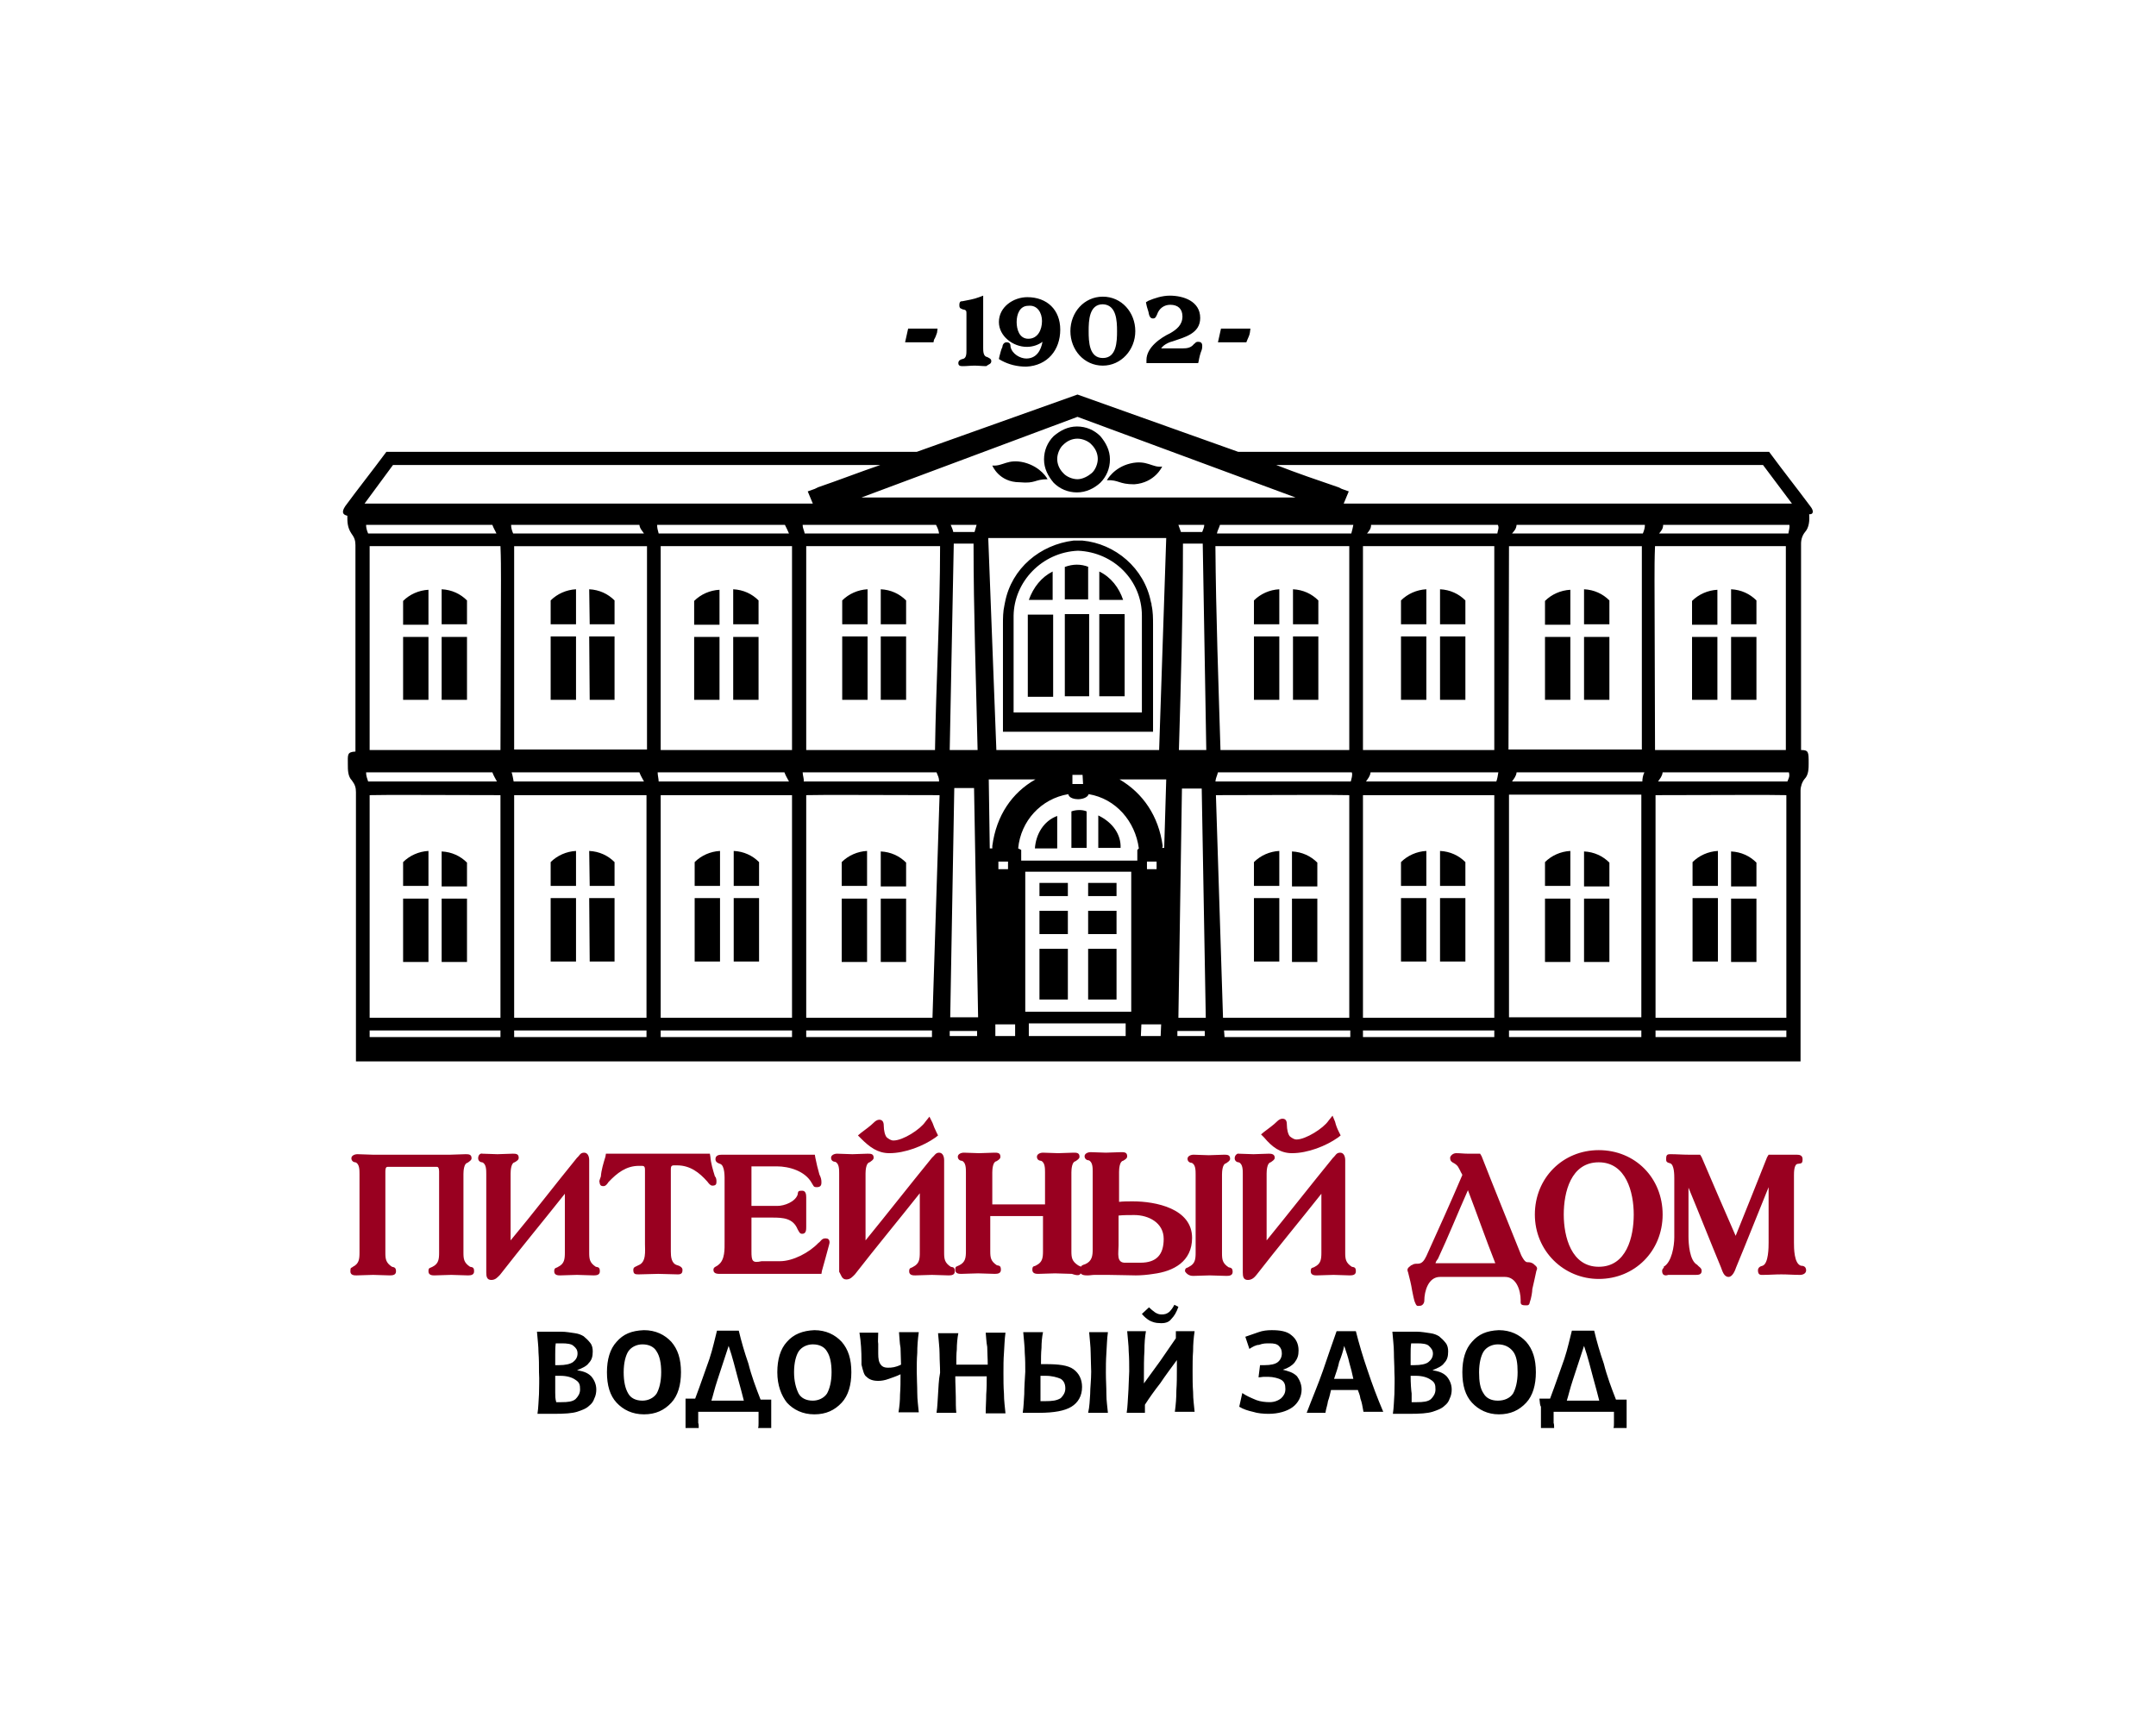 <svg xmlns="http://www.w3.org/2000/svg" xmlns:xlink="http://www.w3.org/1999/xlink" id="&#x421;&#x43B;&#x43E;&#x439;_1" x="0px" y="0px" viewBox="0 0 425.2 340.2" style="enable-background:new 0 0 425.2 340.2;" xml:space="preserve"> <style type="text/css"> .st0{fill:#990020;} </style> <g> <g> <path d="M184.8,65.6l0.1-0.8h-0.8h-4.5h-0.5l-0.6,2.7h5.6l0.1-0.5C184.5,66.5,184.6,66.2,184.8,65.6 M195.5,71.2 c0-0.5-0.5-0.6-0.8-0.8c-0.8-0.1-0.8-1.2-0.8-1.8v-9.5v-0.8l-0.8,0.3c-1,0.4-2.3,0.6-3.3,0.8c-0.3,0-0.6,0-0.6,0.8 s0.5,0.6,0.6,0.8c0.8,0.1,0.8,0.3,0.8,0.9v7.1c0,0.8,0,1.7-0.8,1.8c-0.4,0.1-0.8,0.3-0.8,0.8c0,0.6,0.5,0.6,0.9,0.6 c0.8,0,1.5-0.1,2.3-0.1s1.5,0.1,2.3,0.1C195,71.8,195.5,71.8,195.5,71.2 M205.5,63.3c0,1.7-0.8,3.5-2.7,3.5 c-1.8,0-2.3-1.9-2.3-3.3c0-1.5,0.6-3.2,2.3-3.2C204.6,60.1,205.5,61.7,205.5,63.3 M209.1,65c0-3.9-2.6-6.4-6.5-6.4 c-2.7,0-5.6,1.9-5.6,4.9c0,2.8,2.8,4.9,5.5,4.9c1.2,0,2.3-0.4,3.1-1c-0.3,1.7-1.2,3.3-3.2,3.3c-1.2,0-2.8-0.9-3.1-2.3 c0-0.5-0.1-0.9-0.8-0.9c-0.5,0-0.8,0.5-0.8,0.9c-0.3,0.6-0.4,1.2-0.6,1.9l-0.1,0.5l0.5,0.3c1.5,0.8,3.1,1.2,4.9,1.2 C206.6,72.1,209.1,69,209.1,65 M220.3,65.3c0,2.1-0.1,5.3-2.8,5.3s-2.8-3.2-2.8-5.3c0-2.1,0.1-5.3,2.8-5.3 C220.2,60.1,220.3,63.3,220.3,65.3 M223.9,65.3c0-3.7-2.7-6.8-6.4-6.8c-3.7,0-6.4,3.1-6.4,6.8s2.7,6.8,6.4,6.8 C221.1,72.1,223.9,69,223.9,65.3 M237,69c0.1-0.3,0.1-0.5,0.1-0.8c0-0.6-0.3-0.8-0.8-0.8c-0.6,0-0.6,0.4-0.8,0.4 c-0.6,0.8-1.4,0.9-2.3,0.9H229c0.5-0.8,1.8-1.3,2.3-1.4c2.3-0.8,5.4-1.5,5.4-4.6c0-3.3-3.3-4.4-6-4.4c-1.5,0-3,0.5-4.2,1l-0.5,0.3 l0.1,0.5c0.1,0.6,0.4,1.2,0.5,1.9c0.1,0.4,0.3,0.8,0.8,0.8c0.5,0,0.6-0.4,0.8-0.8c0.4-1.2,1.4-1.9,2.6-1.9c1.5,0,2.4,0.8,2.4,2.3 c0,1.7-1.2,2.6-2.4,3.3c-1.9,0.9-4.7,2.8-4.7,5.3v0.6h0.6h9.1h0.5l0.1-0.4C236.5,70.6,236.7,69.7,237,69 M246.5,65.6l0.1-0.8h-0.8 h-4.5h-0.5l-0.6,2.7h5.6L246,67C246.2,66.5,246.4,66.2,246.5,65.6 M333.8,174.7h5v-6.9c-1.9,0.1-3.7,0.9-5,2.2V174.7z M333.8,189.6h5v-12.5h-5V189.6z M346.4,177.2h-5v12.5h5V177.2z M346.4,170.1c-1.3-1.3-3-2.1-5-2.2v6.9h5V170.1z M341.4,123.1h5 v-4.7c-1.3-1.3-3-2.1-5-2.2V123.1z M346.4,125.6h-5V138h5V125.6z M338.7,125.6h-5V138h5V125.6z M338.7,116.3 c-1.9,0.1-3.7,0.9-5,2.2v4.7h5V116.3z M317.4,177.2h-5v12.5h5V177.2z M317.4,170.1c-1.3-1.3-3-2.1-5-2.2v6.9h5V170.1z M309.7,177.2h-5v12.5h5V177.2z M309.7,167.8c-1.9,0.1-3.7,0.9-5,2.2v4.7h5V167.8z M317.4,125.6h-5V138h5V125.6z M317.4,118.4 c-1.3-1.3-3-2.1-5-2.2v6.9h5V118.4z M309.7,125.6h-5V138h5V125.6z M309.7,116.3c-1.9,0.1-3.7,0.9-5,2.2v4.7h5V116.3z M276.3,174.7 h5v-6.9c-1.9,0.1-3.7,0.9-5,2.2V174.7z M276.3,189.6h5v-12.5h-5V189.6z M284,174.7h5V170c-1.3-1.3-3-2.1-5-2.2V174.7z M284,189.6 h5v-12.5h-5V189.6z M276.3,123.1h5v-6.9c-1.9,0.1-3.7,0.9-5,2.2V123.1z M276.3,138h5v-12.5h-5V138z M284,123.1h5v-4.7 c-1.3-1.3-3-2.1-5-2.2V123.1z M284,138h5v-12.5h-5V138z M259.8,177.2h-5v12.5h5V177.2z M247.3,174.7h5v-6.9 c-1.9,0.1-3.7,0.9-5,2.2V174.7z M247.3,189.6h5v-12.5h-5V189.6z M259.8,170.1c-1.3-1.3-3-2.1-5-2.2v6.9h5V170.1z M247.3,123.1h5 v-6.9c-1.9,0.1-3.7,0.9-5,2.2V123.1z M247.3,138h5v-12.5h-5V138z M255,123.1h5v-4.7c-1.3-1.3-3-2.1-5-2.2V123.1z M255,138h5v-12.5 h-5V138z M220.2,187.1h-5.6v10h5.6V187.1z M220.2,179.6h-5.6v4.6h5.6V179.6z M220.2,174.1h-5.6v2.6h5.6V174.1z M210.7,187.1H205 v10h5.6V187.1z M210.7,179.6H205v4.6h5.6V179.6z M210.7,174.1H205v2.6h5.6V174.1z M216.6,160.8v6.4h4.4 C221.1,164.6,219.5,162.2,216.6,160.8 M211.3,160v7.2h1.5h1.5V160C213.4,159.6,212.1,159.7,211.3,160 M204.1,167.3h4.4v-6.4 C205.8,161.9,204.3,164.5,204.1,167.3 M216.8,118.3h4.7c-0.8-2.4-2.4-4.5-4.7-5.6V118.3z M219.4,121.1h-2.6v16.2h2.6h2.4v-16.2 H219.4z M202.9,118.3h4.7v-5.6C205.4,113.8,203.8,115.8,202.9,118.3 M205.3,137.4h2.4v-16.2h-2.4h-2.6v16.2H205.3z M212.4,121.1 h-2.4v16.2h2.4h2.4v-16.2H212.4z M214.7,111.8c-1.5-0.6-3.1-0.6-4.7,0v6.4h2.3h2.3v-6.4H214.7z M212.6,108.6 c7.1,0.3,12.6,5.9,12.6,12.8v19.1h-11.7h-1.9h-11.7v-19.1C200,114.7,205.5,108.9,212.6,108.6 M211.7,106.6 c-6.5,0.8-12.2,5.4-13.5,12.2c0,0.1-0.1,0.4-0.1,0.5c-0.3,1.3-0.3,2.6-0.3,3.9c0,6.3,0,12.5,0,18.7v0.5v1.9h14.8h14.8v-1.9v-0.5 v-18.7c0-1.3,0-2.6-0.3-3.9c0-0.1,0-0.4-0.1-0.5c-1.3-6.8-7.1-11.6-13.5-12.2l0,0h-0.8l0,0l0,0l0,0l0,0l0,0l0,0l0,0L211.7,106.6 L211.7,106.6z M166.1,123.1h5v-6.9c-1.9,0.1-3.7,0.9-5,2.2V123.1z M166.1,138h5v-12.5h-5V138z M173.7,123.1h5v-4.7 c-1.3-1.3-3-2.1-5-2.2V123.1z M173.7,138h5v-12.5h-5V138z M178.7,177.2h-5v12.5h5V177.2z M178.7,170.1c-1.3-1.3-3-2.1-5-2.2v6.9h5 V170.1z M171,177.2h-5v12.5h5V177.2z M171,167.8c-1.9,0.1-3.7,0.9-5,2.2v4.7h5V167.8z M137,174.7h5v-6.9c-1.9,0.1-3.7,0.9-5,2.2 V174.7z M137,189.6h5v-12.5h-5V189.6z M144.7,174.7h5V170c-1.3-1.3-3-2.1-5-2.2V174.7z M144.7,189.6h5v-12.5h-5V189.6z M149.6,125.6h-5V138h5V125.6z M149.6,118.4c-1.3-1.3-3-2.1-5-2.2v6.9h5V118.4z M141.9,125.6h-5V138h5V125.6z M141.9,116.3 c-1.9,0.1-3.7,0.9-5,2.2v4.7h5V116.3z M108.6,123.1h5v-6.9c-1.9,0.1-3.7,0.9-5,2.2V123.1z M108.6,138h5v-12.5h-5V138z M116.3,123.1h4.9v-4.7c-1.3-1.3-3-2.1-5-2.2L116.3,123.1L116.3,123.1z M116.3,138h4.9v-12.5h-5L116.3,138L116.3,138z M108.6,174.7h5v-6.9c-1.9,0.1-3.7,0.9-5,2.2V174.7z M108.6,189.6h5v-12.5h-5V189.6z M116.3,174.7h4.9V170c-1.3-1.3-3-2.1-5-2.2 L116.3,174.7L116.3,174.7z M116.3,189.6h4.9v-12.5h-5L116.3,189.6L116.3,189.6z M92.1,125.6h-5V138h5V125.6z M92.1,118.4 c-1.3-1.3-3-2.1-5-2.2v6.9h5V118.4z M84.5,125.6h-5V138h5V125.6z M84.5,116.3c-1.9,0.1-3.7,0.9-5,2.2v4.7h5V116.3z M92.1,177.2h-5 v12.5h5V177.2z M92.1,170.1c-1.3-1.3-3-2.1-5-2.2v6.9h5V170.1z M84.5,177.2h-5v12.5h5V177.2z M84.5,167.8c-1.9,0.1-3.7,0.9-5,2.2 v4.7h5V167.8z M206.6,94.5c0,0-1.2-2.4-4.6-3.3c-3.3-0.8-4.2,0.8-6.3,0.6c0,0,1.3,3.3,5.4,3.3C204.3,95.4,204,94.5,206.6,94.5 M216.5,90.5c0,1-0.5,2.2-1.2,2.8s-1.8,1.2-2.8,1.2s-2.2-0.5-2.8-1.2c-0.8-0.8-1.2-1.8-1.2-2.8s0.5-2.2,1.2-2.8 c0.8-0.8,1.8-1.2,2.8-1.2s2.2,0.5,2.8,1.2C216.1,88.5,216.5,89.5,216.5,90.5 M217,95.2c1.2-1.2,1.9-2.8,1.9-4.6 c0-1.8-0.8-3.3-1.9-4.6c-1.2-1.2-2.8-1.9-4.6-1.9c-1.8,0-3.3,0.8-4.6,1.9c-1.2,1.2-1.9,2.8-1.9,4.6c0,1.8,0.8,3.3,1.9,4.6 c1.2,1.2,2.8,1.9,4.6,1.9S215.8,96.3,217,95.2 M229.2,92c-1.9,0.3-3-1.4-6.3-0.6c-3.3,0.8-4.6,3.3-4.6,3.3 c2.4-0.1,2.3,0.8,5.4,0.8C227.8,95.2,229.2,92,229.2,92 M353.4,99.3c-29.5,0-59,0-88.4,0l1-2.4l-1.4-0.5l-0.6-0.3 c-4.1-1.4-8.2-2.8-12.3-4.4h96L353.4,99.3z M255.5,98.1h-85.6l42.6-15.9L255.5,98.1z M173.6,91.7c-4.1,1.4-8.2,3-12.3,4.4 l-0.6,0.3l-1.4,0.5l1,2.4c-29.5,0-59,0-88.4,0l5.6-7.6C77.6,91.7,173.6,91.7,173.6,91.7z M72.2,103.5h24.9 c0.3,0.8,0.6,1.2,0.8,1.7H72.6C72.3,104.5,72.2,104,72.2,103.5 M72.2,152.3h24.9c0.3,0.8,0.6,1.2,0.9,1.8H72.6 C72.4,153.4,72.2,153.1,72.2,152.3 M72.9,156.8c3.5-0.1,14,0,25.8,0c0,14.6,0,29.3,0,43.9H72.9V156.8z M72.9,203.2h25.8v1.3H72.9 V203.2z M98.7,147.9H72.9v-40.2h25.8c0.1,2.3,0.1,4.5,0.1,6.8L98.7,147.9z M100.8,103.5h25.3c0.1,0.8,0.6,1.2,0.9,1.7h-25.8 C100.9,104.5,100.8,104,100.8,103.5 M100.9,152.3h25.2c0.3,0.8,0.6,1.2,0.9,1.8h-25.7C101.2,153.6,101.1,152.9,100.9,152.3 M101.4,156.8h26.1c0,14.6,0,29.3,0,43.9h-26.1V156.8z M101.4,203.2h26.1v1.3h-26.1V203.2z M127.6,147.8L127.6,147.8h-26.2v-40.1 h26.2V147.8L127.6,147.8z M129.6,103.5h25.2c0.3,0.6,0.6,1.2,0.8,1.7h-25.7C129.7,104.5,129.6,104.1,129.6,103.5 M130.3,147.9 v-40.2h25.9v40.2H130.3z M129.7,152.3h25c0.3,0.8,0.6,1.2,0.9,1.8h-25.7C129.9,153.6,129.7,152.9,129.7,152.3 M130.3,156.8h25.9 v43.9h-25.9V156.8z M130.3,203.2h25.9v1.3h-25.9V203.2z M158.3,152.3h26.4c0.3,0.8,0.5,1,0.5,1.8h-26.7 C158.6,153.6,158.3,152.9,158.3,152.3 M159,156.8c3.6-0.1,14.2,0,26.3,0l-1.4,43.9H159C159,186,159,171.4,159,156.8 M159,203.2 h24.8v1.3H159V203.2z M158.7,105.2c-0.1-0.6-0.4-1-0.4-1.7h26.3c0.3,0.6,0.5,1,0.6,1.7H158.7z M185.4,107.7 c0,13.4-0.8,26.8-1,40.2H159v-40.2C159,107.7,185.4,107.7,185.4,107.7z M192.2,104.9H188c-0.1-0.5-0.3-0.9-0.5-1.4h5.1 L192.2,104.9z M187.3,147.9l0.8-40.7h3.9c0,13.5,0.5,27.1,0.8,40.7H187.3z M187.4,200.6l0.8-45.2h3.9l0.8,45.2H187.4L187.4,200.6z M187.3,204.3v-1h5.4v1H187.3z M194.9,106.1h16.6h1.9h16.6l-1.4,41.8h-15.1h-1.9h-15.1L194.9,106.1z M195,153.7h9.2 c-4.6,2.6-7.7,7.1-8.5,13.1c0,0.1,0,0.4,0,0.5h-0.5L195,153.7z M196.9,169.9h1.9v1.5h-1.9V169.9z M196.3,202h3.9v2.3h-3.9V202z M213.5,152.8L213.5,152.8L213.5,152.8l0.1,1.8h-0.1h-1.9h-0.1v-1.8h0.1l0,0h0.3c0.3,0,0.5,0,0.8,0l0,0l0,0l0,0l0,0l0,0 c0.3,0,0.5,0,0.8,0H213.5z M200.8,167.3c0.5-5.4,4.5-9.8,9.9-10.7c0.1,0.8,1.3,1,1.9,1c0.8,0,1.9-0.3,2.1-1 c5.4,0.9,9.2,5.4,9.9,10.7l-0.3,0.3v2.1h-10.5h-1.9h-10.5v-2.1L200.8,167.3z M202.2,199.5v-15.1v-12.5h9.5h1.9h9.5v12.5v15.1h-9.5 h-1.9H202.2z M202.9,201.8h8.6h1.9h8.6v0.1v2.3v0.1h-8.6h-1.9h-8.6v-0.1V201.8L202.9,201.8z M225.1,202h3.9l-0.1,2.3h-3.9 L225.1,202L225.1,202z M228.1,171.4h-1.9v-1.5h1.9V171.4z M229.3,166.8c-0.8-5.9-3.9-10.4-8.5-13.1h9.2l-0.4,13.5h-0.5 C229.3,167.2,229.3,166.9,229.3,166.8 M233.1,155.5h3.9l0.8,45.2h-5.4L233.1,155.5z M237.1,104.9h-4.2l-0.5-1.4h5.1 C237.5,103.9,237.3,104.4,237.1,104.9 M237.9,147.9h-5.4c0.4-13.5,0.8-27.1,0.8-40.7h3.9L237.9,147.9z M232.2,204.3v-1h5.4v1 H232.2z M239.7,107.7h26.4v40.2h-25.4C240.3,134.6,239.8,121.1,239.7,107.7 M239.8,156.8c12.1,0,22.7-0.1,26.3,0 c0,14.6,0,29.3,0,43.9h-24.9L239.8,156.8z M241.4,203.2h24.9v1.3h-24.8L241.4,203.2z M266.5,105.2H240c0.1-0.6,0.4-1,0.6-1.7h26.3 C266.8,104,266.7,104.5,266.5,105.2 M266.4,154.1h-26.7c0.1-0.8,0.3-1,0.5-1.8h26.4C266.8,152.9,266.5,153.6,266.4,154.1 M268.8,107.7h25.9v40.2h-25.9V107.7z M268.8,156.8h25.9v43.9h-25.9V156.8z M268.8,203.2h25.9v1.3h-25.9V203.2z M295.3,105.2 h-25.7c0.4-0.5,0.8-0.9,0.8-1.7h25C295.7,104.1,295.4,104.5,295.3,105.2 M295.1,154.1h-25.7c0.4-0.6,0.8-1,0.9-1.8h25.2 C295.4,152.9,295.3,153.6,295.1,154.1 M297.5,147.8l0.1-40.1h26.2v40.1H297.5L297.5,147.8L297.5,147.8z M297.6,200.6 c0-14.6,0-29.3,0-43.9h26.1v43.9H297.6z M297.6,203.2h26.1v1.3h-26.1V203.2L297.6,203.2z M324,105.2h-25.8 c0.4-0.5,0.8-0.8,0.9-1.7h25.3C324.4,104,324.3,104.5,324,105.2 M323.9,154.1h-25.7c0.4-0.6,0.8-1,0.9-1.8h25.2 C324,152.9,323.9,153.6,323.9,154.1 M326.3,114.5c0-2.3,0-4.5,0.1-6.8h25.8v40.2h-25.8L326.3,114.5z M326.5,156.8 c11.8,0,22.3-0.1,25.8,0v43.9h-25.8V156.8z M326.5,203.2h25.8v1.3h-25.8V203.2z M352.7,105.2h-25.5c0.4-0.5,0.8-0.9,0.8-1.7h24.9 C353,104,352.8,104.5,352.7,105.2 M352.5,154.1H327c0.4-0.6,0.8-1,0.9-1.8h24.9C353,153.1,352.8,153.4,352.5,154.1 M357,99.8 c-2.6-3.5-5.3-6.9-7.8-10.3l-0.3-0.4H244.2l-31.7-11.3l-31.7,11.3H76.2l-0.3,0.4c-2.6,3.5-5.3,6.9-7.8,10.3 c-0.8,1.2-0.5,1.7,0.4,1.9c0,1.2,0,2.3,0.8,3.5c0.6,0.8,0.8,1.4,0.8,2.3v40.7c-1.7,0.1-1.5,0.6-1.5,2.6c0,1,0,2.3,0.8,3.1 c0.6,0.8,0.8,1.4,0.8,2.3v53.1h141.5h1.9h141.5v-53.4c0-0.8,0.3-1.7,0.8-2.3c0.8-0.8,0.8-2.1,0.8-3.1c0-2.2,0-2.6-1.5-2.6v-40.7 c0-0.9,0.3-1.7,0.8-2.3c0.8-0.9,0.9-2.3,0.8-3.5C357.5,101.5,357.9,100.9,357,99.8"></path> <g> <g> <path class="st0" d="M327.8,250.6c0,1.3,1.2,0.8,1.2,0.8h5.4c0.5,0,1.2,0,1.2-0.8c0-0.6-0.6-0.8-0.9-1.2 c-1.5-0.8-1.7-4.2-1.7-5.6v-9.6c2.2,5.3,4.2,10.4,6.4,15.7c0.3,0.8,0.6,1.9,1.5,1.9c0.8,0,1.3-1.3,1.5-1.9 c2.2-5.3,4.2-10.4,6.4-15.8V245c0,0.9,0,4.2-1.2,4.6c-0.5,0.1-0.9,0.4-0.9,0.9c0,1,0.6,0.9,1,0.9c1.2,0,2.3-0.1,3.6-0.1 c1.3,0,2.4,0.1,3.7,0.1c0.6,0,1.2-0.3,1.2-0.9c0-0.9-0.8-0.9-1-0.9c-1.4-0.4-1.4-3.5-1.4-4.6v-13.2c0-0.6,0-2.3,0.8-2.3 c0.6-0.1,0.9,0,0.9-0.9c0-0.8-0.6-0.9-1.2-0.9h-5h-0.5l-0.3,0.5c-2.1,5.3-4.1,10.3-6.2,15.5c-2.3-5.3-4.5-10.3-6.7-15.5 l-0.3-0.5h-0.5h-1.8c-1.2,0-2.3-0.1-3.5-0.1c-0.5,0-0.9,0-0.9,0.8c0,0.5-0.1,0.8,0.8,1c0.8,0.3,0.8,2.3,0.8,3v11.6 c0,1.7-0.5,4.9-2.1,5.8C328.3,250,327.8,250.1,327.8,250.6 M315.3,249.8c-5.4,0-6.9-5.9-6.9-10.3s1.4-10.3,6.9-10.3 c5.4,0,6.9,5.9,6.9,10.3S320.8,249.8,315.3,249.8 M315.3,252.2c7.1,0,12.6-5.5,12.6-12.7s-5.4-12.7-12.6-12.7 c-7.1,0-12.6,5.5-12.6,12.7S308.4,252.2,315.3,252.2 M294.9,249.1h-11.8c0.1-0.4,0.3-0.6,0.5-0.9c2.1-4.5,3.9-9,5.9-13.5 C291.3,239.4,293,244.3,294.9,249.1 M302.2,254.2c0.3-1.2,0.5-2.3,0.8-3.6c0.3-0.6,0.1-0.8-0.5-1.3l-0.1-0.1l0,0 c-0.5-0.3-0.8-0.3-1.2-0.3c-0.5,0-1-1-1.2-1.4c-2.6-6.5-5.3-13.1-7.8-19.5l-0.3-0.5h-0.5h-1.9c-0.8,0-1.5-0.1-2.3-0.1 c-0.5,0-1,0.3-1.2,0.8v0.1v0.1c0,0.6,0.4,0.8,0.8,1c0.8,0.5,0.8,0.8,1.2,1.5c0.1,0.3,0.3,0.5,0.4,0.8c-2.3,5.4-4.7,10.7-7.1,16 c-0.4,0.8-0.8,1.5-1.7,1.5c-0.5,0-0.8,0-1.2,0.3h-0.1l-0.1,0.1c-0.5,0.4-0.8,0.6-0.5,1.3c0.3,1.2,0.6,2.3,0.8,3.6 c0.1,0.5,0.4,2.1,0.6,2.4c0.3,0.8,0.5,0.6,0.9,0.6c0.6,0,0.9-0.6,0.9-1c0-1.9,0.8-4.7,3.1-4.7h12.8c2.3,0,3.1,2.7,3.1,4.6 c0,0.6-0.1,1,0.9,1c0.4,0,0.8,0.1,0.9-0.6C302,256,302.2,254.7,302.2,254.2 M243.5,228.4c0,0.5,0.4,0.8,0.8,0.8 c0.8,0.3,0.8,1.5,0.8,2.3v19.4c0,0.8,0.1,1.5,1,1.5c0.8,0,1.3-0.5,1.7-1c4.2-5.4,8.6-10.7,12.8-16V247c0,1.3-0.1,2.2-1.3,2.8 c-0.4,0.3-0.8,0-0.8,0.9c0,0.8,0.8,0.8,1.2,0.8c1,0,2.2-0.1,3.3-0.1c1,0,2.2,0.1,3.2,0.1c0.6,0,1.2-0.1,1.2-0.8 c0-0.8-0.3-0.8-0.8-0.9c-1.2-0.8-1.3-1.5-1.3-2.8v-18.2c0-0.8-0.3-1.5-1-1.5c-0.8,0-0.9,0.6-1.4,1c-4.4,5.4-8.7,10.9-13.1,16.3 v-13.2c0-0.6,0.1-2.1,0.8-2.2c0.4-0.3,0.8-0.5,0.8-0.9c0-0.8-0.8-0.8-1.2-0.8c-0.9,0-2.1,0.1-3,0.1s-2.1-0.1-3-0.1 C244.3,227.4,243.5,227.6,243.5,228.4 M254.8,227.4c3.1,0,6.7-1.4,9.1-3.1l0.5-0.4l-0.3-0.6c-0.4-0.8-0.6-1.3-0.8-2.1l-0.5-1.2 l-0.8,1c-1,1.5-4.5,3.7-6.3,3.7c-0.5,0-0.9-0.3-1.3-0.6c-0.4-0.4-0.6-1.5-0.6-2.2s-0.1-1.3-0.9-1.3c-0.4,0-0.8,0.3-1,0.5 c-0.8,0.8-1.7,1.4-2.6,2.1l-0.6,0.5l0.6,0.6C250.9,226.2,252.5,227.4,254.8,227.4 M235.3,251.6c1,0,2.2-0.1,3.3-0.1 c1,0,2.2,0.1,3.3,0.1c0.6,0,1.2-0.1,1.2-0.8c0-0.8-0.4-0.8-0.8-0.9c-1.2-0.8-1.3-1.5-1.3-2.8v-15.5c0-0.6,0.1-2.1,0.8-2.2 c0.4-0.3,0.8-0.5,0.8-0.9c0-0.8-0.6-0.8-1.2-0.8c-0.9,0-2.1,0.1-3,0.1c-1,0-2.1-0.1-3-0.1c-0.6,0-1.2,0.3-1.2,0.8 c0,0.5,0.4,0.8,0.8,0.8c0.8,0.3,0.8,1.5,0.8,2.3V247c0,1.3-0.1,2.2-1.3,2.8c-0.4,0.3-0.8,0.1-0.8,0.9 C234.2,251.5,234.9,251.6,235.3,251.6 M220.6,245.6v-5.9c0.9-0.1,2.2-0.1,3.1-0.1c2.8,0,5.8,1.5,5.8,4.7c0,3.1-1.4,4.7-4.6,4.7 H222C220.1,249.1,220.6,247.1,220.6,245.6 M213.1,251.1c0.4,0.4,0.9,0.4,1.4,0.4c0.5,0,0.9-0.1,1.4-0.1h2.6 c1.9,0,3.9,0.1,5.5,0.1c1,0,2.3-0.1,3.5-0.3c3.9-0.5,7.6-2.4,7.6-7.1c0-5.8-7.2-7.2-11.7-7.2c-0.9,0-1.9,0-2.7,0.1v-5.9 c0-0.6,0.1-2.1,0.8-2.2c0.5-0.3,0.8-0.5,0.8-0.9c0-0.8-0.6-0.8-1.2-0.8c-0.9,0-2.1,0.1-3,0.1c-0.9,0-2.1-0.1-3-0.1 c-0.6,0-1.2,0.3-1.2,0.8c0,0.5,0.4,0.8,0.8,0.8c0.8,0.3,0.8,1.5,0.8,2.2v15.3c0,1.3-0.1,2.4-1.5,3c-0.4,0.1-0.8,0.3-0.8,0.5 c-0.1-0.1-0.3-0.1-0.6-0.3c-1.2-0.8-1.3-1.5-1.3-2.8v-15.5c0-0.6,0.1-2.1,0.8-2.2c0.4-0.3,0.8-0.5,0.8-0.9 c0-0.8-0.6-0.8-1.2-0.8c-0.9,0-2.1,0.1-3,0.1c-0.9,0-2.1-0.1-3-0.1c-0.6,0-1.2,0.3-1.2,0.8c0,0.8,0.8,0.8,0.8,0.8 c0.8,0.3,0.8,1.5,0.8,2.3v6.3h-10.4v-6.3c0-0.6,0.1-2.1,0.8-2.2c0.5-0.3,0.8-0.5,0.8-0.9c0-0.8-0.6-0.8-1.2-0.8 c-0.9,0-2.1,0.1-3,0.1s-2.1-0.1-3-0.1c-0.6,0-1.2,0.3-1.2,0.8c0,0.5,0.4,0.8,0.8,0.8c0.8,0.3,0.8,1.5,0.8,2.3v15.5 c0,1.3-0.1,2.2-1.3,2.8c-0.5,0.3-0.8,0.1-0.8,0.9s0.8,0.8,1.2,0.8c1,0,2.2-0.1,3.3-0.1c1,0,2.2,0.1,3.3,0.1 c0.6,0,1.2-0.1,1.2-0.8c0-0.8-0.3-0.8-0.8-0.9c-1.2-0.8-1.3-1.5-1.3-2.8v-6.9h10.4v6.9c0,1.3-0.1,2.2-1.3,2.8 c-0.4,0.3-0.8,0-0.8,0.9c0,0.8,0.8,0.8,1.2,0.8c1,0,2.2-0.1,3.3-0.1c1,0,2.2,0.1,3.3,0.1C212.5,251.6,213,251.5,213.1,251.1 M166.9,252.3c0.8,0,1.2-0.5,1.7-1c4.2-5.4,8.6-10.7,12.8-16v11.7c0,1.3-0.1,2.2-1.3,2.8c-0.4,0.3-0.8,0.1-0.8,0.9 c0,0.8,0.8,0.8,1.2,0.8c1,0,2.2-0.1,3.3-0.1c1,0,2.2,0.1,3.3,0.1c0.6,0,1.2-0.1,1.2-0.8c0-0.8-0.3-0.8-0.8-0.9 c-1.2-0.8-1.3-1.5-1.3-2.8v-18.2c0-0.8-0.3-1.5-1-1.5s-0.9,0.6-1.4,1c-4.4,5.4-8.7,10.9-13.1,16.3v-13.2c0-0.6,0.1-2.1,0.8-2.2 c0.4-0.3,0.8-0.5,0.8-0.9c0-0.8-0.6-0.8-1.2-0.8c-0.9,0-2.1,0.1-3,0.1s-2.1-0.1-3-0.1c-0.6,0-1.2,0.3-1.2,0.8 c0,0.8,0.8,0.8,0.8,0.8c0.8,0.3,0.8,1.5,0.8,2.3v19.4C165.9,251.4,166,252.3,166.9,252.3 M175.4,227.4c3.1,0,6.7-1.4,9.1-3.1 l0.5-0.4l-0.3-0.6c-0.3-0.6-0.6-1.3-0.8-1.9l-0.6-1.2l-0.8,1c-1,1.5-4.4,3.7-6.3,3.7c-0.5,0-0.9-0.3-1.3-0.6 c-0.4-0.4-0.6-1.5-0.6-2.2c0-0.6-0.1-1.3-0.9-1.3c-0.4,0-0.8,0.3-1,0.5c-0.8,0.8-1.7,1.4-2.6,2.1l-0.6,0.5l0.6,0.6 C171.5,226.2,173.1,227.4,175.4,227.4 M148.2,246.8v-6.7h4.1c2.1,0,4.1,0.1,5,2.3c0.3,0.5,0.4,0.9,0.9,0.9 c0.8,0,0.8-0.8,0.8-1.4v-5.8c0-0.6-0.1-1.3-0.8-1.3c-0.8,0-0.8,0.1-0.9,0.8c-0.5,1.4-2.6,2.2-4,2.2h-5.1v-7.8h5 c2.4,0,5.6,0.9,6.9,3.3c0.4,0.6,0.3,0.8,1,0.8c0.9,0,0.9-0.6,0.9-1c0-0.5-0.1-0.9-0.4-1.5c-0.3-1-0.6-2.3-0.8-3.3l-0.1-0.6h-0.6 h-17.7c-0.6,0-1.3,0.1-1.3,0.9c0,0.6,0.6,0.8,0.9,0.9c1,0.3,0.9,2.7,0.9,3.5v11.8c0,1.5,0.1,3.6-1.2,4.6c-0.4,0.4-1,0.4-1,1 c0,0.9,1,0.8,1.7,0.8h19h0.6l0.1-0.6c0.5-1.7,0.9-3.3,1.4-5.1c0-0.1,0.1-0.3,0.1-0.5c0-0.6-0.3-0.8-0.8-0.8 c-0.8,0-0.9,0.6-1.4,0.9c-1.8,1.9-5,3.6-7.6,3.6h-3.6C148.4,249.1,148.2,248.7,148.2,246.8 M119,233.9c0.5,0,0.8-0.5,1-0.8 c1.7-1.8,3.5-3.2,6-3.2c0.9,0,1.2-0.1,1.2,0.8v14.6c0,1.4,0.3,3.6-1.3,4.2c-0.5,0.3-1,0.3-1,0.9c0,0.8,0.3,0.9,1,0.9 c1.3,0,2.6-0.1,3.9-0.1s2.6,0.1,3.9,0.1c0.8,0,0.9-0.4,0.9-0.9s-0.6-0.8-1-0.9c-1.2-0.3-1.3-1.7-1.3-2.7v-16.2 c0-0.9,0.3-0.8,1.2-0.8c2.6,0,4.4,1.4,6,3.2c0.3,0.4,0.6,0.8,1,0.8c0.8,0,0.8-0.4,0.8-0.9c0-0.3-0.1-0.8-0.3-0.9 c-0.4-1.3-0.8-2.6-0.9-3.9l-0.1-0.6h-0.6h-19.3h-0.6l-0.1,0.6c-0.4,1.3-0.8,2.6-0.9,3.9c-0.1,0.3-0.3,0.8-0.3,0.9 C118.3,233.5,118.3,233.9,119,233.9 M94.3,228.4c0,0.5,0.4,0.8,0.8,0.8c0.8,0.3,0.8,1.5,0.8,2.3v19.4c0,0.8,0.1,1.5,1,1.5 c0.8,0,1.2-0.5,1.7-1c4.2-5.4,8.6-10.7,12.8-16V247c0,1.3-0.1,2.2-1.3,2.8c-0.4,0.3-0.8,0.1-0.8,0.9c0,0.8,0.8,0.8,1.2,0.8 c1,0,2.2-0.1,3.3-0.1c1,0,2.2,0.1,3.3,0.1c0.6,0,1.2-0.1,1.2-0.8c0-0.8-0.3-0.8-0.8-0.9c-1.2-0.8-1.3-1.5-1.3-2.8v-18.2 c0-0.8-0.3-1.5-1-1.5c-0.8,0-0.9,0.6-1.4,1c-4.4,5.4-8.6,10.9-13.1,16.3v-13.2c0-0.6,0.1-2.1,0.8-2.2c0.5-0.3,0.8-0.5,0.8-0.9 c0-0.8-0.6-0.8-1.2-0.8c-0.9,0-2.1,0.1-3,0.1s-2.1-0.1-3-0.1C94.9,227.4,94.3,227.6,94.3,228.4 M69.1,250.7 c0,0.8,0.8,0.8,1.2,0.8c1,0,2.2-0.1,3.3-0.1c1,0,2.2,0.1,3.3,0.1c0.6,0,1.2-0.1,1.2-0.8c0-0.8-0.4-0.8-0.8-0.9 c-1.2-0.8-1.3-1.5-1.3-2.8v-15.9c0-0.3,0-1,0.4-1h9.8c0.4,0,0.4,0.8,0.4,1V247c0,1.3-0.1,2.2-1.3,2.8c-0.5,0.3-0.8,0.1-0.8,0.9 c0,0.8,0.8,0.8,1.2,0.8c1,0,2.2-0.1,3.3-0.1c1,0,2.2,0.1,3.3,0.1c0.6,0,1.2-0.1,1.2-0.8c0-0.8-0.3-0.8-0.8-0.9 c-1.2-0.8-1.3-1.5-1.3-2.8v-15.5c0-0.6,0.1-2.1,0.8-2.2c0.4-0.3,0.8-0.5,0.8-0.9c0-0.8-0.6-0.8-1.2-0.8c-0.9,0-2.1,0.1-3,0.1 H73.5c-0.9,0-2.1-0.1-3-0.1c-0.6,0-1.2,0.3-1.2,0.8c0,0.5,0.4,0.8,0.8,0.8c0.8,0.3,0.8,1.5,0.8,2.3V247c0,1.3-0.1,2.2-1.3,2.8 C69.3,250.1,69.1,249.8,69.1,250.7"></path> </g> </g> <g> <g> <path d="M309,276.2c0.3-0.9,0.6-2.3,1.2-4.1c0.6-1.8,1.3-4,2.2-6.7c0.8,2.3,1.3,4.5,1.8,6.3c0.5,1.8,0.9,3.3,1.2,4.5H309z M303.9,277.4c0,0.5,0,0.8,0,1.3c0,0.5,0,0.9,0,1.4c0,0.5,0,1,0,1.5h2.6c0-0.4,0-0.8-0.1-1c0-0.4,0-0.8,0-1.2v-0.6 c0-0.1,0-0.3,0-0.4h11.9c0,0.1,0,0.3,0,0.4v0.6c0,0.4,0,0.8,0,1.2c0,0.4,0,0.8-0.1,1h2.6c0-0.5,0-0.8,0-1.3s0-0.8,0-1.3 c0-0.5,0-0.9,0-1.5c0-0.5,0-1,0-1.5h-2.1c-0.9-2.3-1.8-4.7-2.4-7.1c-0.8-2.3-1.4-4.4-1.9-6.5c-0.5,0-0.9,0-1.2,0s-0.6,0-0.8,0 c-0.5,0-1.2,0-2.2,0H310c-0.4,1.5-0.8,3.5-1.5,5.6c-0.8,2.2-1.7,4.9-2.8,7.8h-2.1C303.7,276.7,303.7,277.1,303.9,277.4 M291.7,270.6c0-1.9,0.4-3.3,0.9-4.1c0.6-0.9,1.7-1.4,2.8-1.4c1.3,0,2.3,0.5,3,1.4s0.9,2.3,0.9,4.1c0,1.9-0.4,3.3-0.9,4.2 c-0.6,0.9-1.7,1.4-3,1.4c-1.3,0-2.3-0.5-2.8-1.4C291.9,273.8,291.7,272.4,291.7,270.6 M290.3,264.6c-1.3,1.4-1.9,3.5-1.9,6 c0,2.6,0.6,4.6,1.9,6c1.3,1.4,3.1,2.3,5.3,2.3c2.3,0,4-0.8,5.4-2.3c1.3-1.4,1.9-3.5,1.9-6c0-2.6-0.6-4.5-1.9-6 c-1.3-1.4-3.1-2.3-5.4-2.3C293.2,262.4,291.6,263.1,290.3,264.6 M278.2,269.2c0-0.8,0-1.4,0-2.1c0-0.8,0-1.4,0.1-2.2 c0.1,0,0.1,0,0.4,0c0.5,0,0.8,0,0.8,0c1,0,1.9,0.1,2.3,0.5c0.4,0.4,0.8,0.8,0.8,1.5c0,0.8-0.4,1.3-0.9,1.7 c-0.5,0.4-1.5,0.6-2.8,0.6c-0.1,0-0.1,0-0.3,0C278.5,269.2,278.3,269.2,278.2,269.2 M278.2,271.3c0.3,0,0.5,0,0.6,0 c0.1,0,0.3,0,0.4,0c1.3,0,2.3,0.3,3,0.8c0.8,0.5,0.9,1,0.9,1.9c0,0.8-0.4,1.4-0.9,1.9c-0.6,0.5-1.5,0.6-2.8,0.6 c-0.3,0-0.5,0-0.9,0h-0.1c0-0.5,0-0.9,0-1.7C278.3,274.1,278.2,272.8,278.2,271.3 M275,274.9c-0.1,1.3-0.1,2.6-0.3,3.9h3.2 c2.2,0,3.6-0.1,4.6-0.4c0.9-0.3,1.8-0.6,2.4-1.2c0.5-0.4,0.8-0.8,1-1.4c0.3-0.6,0.4-1.2,0.4-1.8c0-1-0.4-1.9-1-2.6 c-0.8-0.8-1.7-1-2.8-1.2c1-0.4,1.9-0.8,2.3-1.4c0.6-0.6,0.8-1.3,0.8-2.3c0-0.6-0.1-1.2-0.5-1.7c-0.4-0.5-0.8-0.9-1.3-1.3 c-0.5-0.3-1-0.5-1.7-0.6c-0.8-0.1-1.7-0.3-2.8-0.3h-4.7c0.1,1.4,0.3,2.8,0.3,4.1c0,1.3,0.1,2.4,0.1,3.9 C275.1,272.2,275,273.6,275,274.9 M263.1,271.9c0.4-1.2,0.8-2.3,1-3.3c0.4-1,0.8-2.2,1-3.2c0.4,1.2,0.8,2.3,1,3.3 c0.3,1,0.6,2.2,0.8,3.2H263.1z M260.9,270.3c-0.9,2.6-2.1,5.4-3.2,8.3h3.7c0.1-0.8,0.4-1.5,0.5-2.3c0.3-0.8,0.4-1.4,0.6-2.2h5.3 c0.1,0.4,0.4,0.9,0.5,1.7c0.3,0.8,0.4,1.5,0.6,2.6h3.9c-1.2-2.8-2.2-5.5-3.1-8.2c-0.9-2.6-1.7-5.3-2.3-7.7c-0.4,0-0.8,0-1,0 c-0.3,0-0.8,0-1,0c-0.4,0-0.8,0-0.9,0c-0.4,0-0.6,0-0.9,0C262.7,265.1,261.8,267.6,260.9,270.3 M245,274.7l-0.6,2.7 c0.8,0.5,1.8,0.8,2.7,1c0.9,0.3,2.1,0.4,3.1,0.4c1.9,0,3.6-0.5,4.7-1.3s1.8-2.1,1.8-3.5c0-1-0.4-1.9-0.9-2.6 c-0.8-0.8-1.7-1-2.8-1.3c1-0.3,1.8-0.8,2.3-1.4c0.6-0.8,0.8-1.4,0.8-2.4c0-1.3-0.5-2.3-1.4-3c-0.9-0.8-2.3-1-3.9-1 c-0.9,0-1.8,0.1-2.6,0.4c-0.8,0.3-1.8,0.6-2.6,0.9l0.8,2.4c0.6-0.4,1.3-0.8,1.9-0.8c0.8-0.3,1.3-0.3,2.1-0.3s1.4,0.1,1.8,0.5 c0.4,0.4,0.6,0.8,0.6,1.5s-0.3,1.3-0.8,1.7c-0.5,0.4-1.4,0.6-2.6,0.6c-0.1,0-0.3,0-0.4,0c-0.3,0-0.4,0-0.5,0l-0.3,2.4 c0.4,0,0.8-0.1,1-0.1c0.4,0,0.8,0,0.9,0c1,0,2.1,0.3,2.6,0.6c0.6,0.4,0.8,0.9,0.8,1.8c0,0.8-0.3,1.3-0.8,1.8 c-0.6,0.5-1.4,0.8-2.3,0.8c-0.8,0-1.8-0.1-2.6-0.4C246.6,275.6,245.9,275.3,245,274.7 M222.5,274.9c-0.1,1.3-0.1,2.4-0.3,3.7 h3.6c0-0.3,0-0.5,0-0.8c0-0.3,0-0.5,0-0.8c0.9-1.4,1.9-2.8,3-4.2c1-1.5,2.2-3.1,3.3-4.6c0,0.3,0,0.5,0,0.9s0,0.8,0,0.9 c0,1.4,0,2.8-0.1,4.2c0,1.4-0.1,2.8-0.3,4.2h3.9c-0.1-1.2-0.3-2.4-0.3-3.9c-0.1-1.3-0.1-2.7-0.1-4.1c0-1.4,0-2.7,0.1-4 c0-1.3,0.1-2.6,0.3-3.9h-3.7c0,0.3,0,0.6,0,0.9c0,0.3,0,0.4,0,0.5c-1,1.5-2.1,3-3.1,4.5c-1,1.4-2.2,3-3.2,4.4v-1.3 c0-1.9,0-3.7,0.1-5.1c0-1.5,0.1-2.8,0.3-3.9h-3.7c0.1,1.4,0.3,2.8,0.3,4c0.1,1.3,0.1,2.6,0.1,3.9 C222.6,272.2,222.6,273.6,222.5,274.9 M231,260.1c0.6-0.6,1-1.3,1.4-2.4l-0.8-0.4c-0.3,0.6-0.6,1-1,1.4 c-0.5,0.4-0.9,0.5-1.5,0.5c-0.5,0-0.8-0.1-1.3-0.4c-0.4-0.3-0.8-0.6-1.2-1l-1.4,1.3c0.5,0.6,1,1,1.5,1.3 c0.6,0.3,1.2,0.5,1.9,0.5C229.6,261,230.5,260.8,231,260.1 M215,274.9c-0.1,1.3-0.1,2.4-0.4,3.7h3.9c-0.1-1.2-0.3-2.3-0.3-3.7 c0-1.4-0.1-2.7-0.1-4.2c0-1.2,0-2.4,0.1-3.9c0.1-1.4,0.1-2.7,0.3-4.1h-3.7c0.1,1.4,0.3,2.8,0.3,4.1c0,1.3,0.1,2.6,0.1,3.7 C215.2,272.2,215,273.6,215,274.9 M205.2,271.3c0.1,0,0.3,0,0.4,0s0.4,0,0.6,0c1.3,0,2.3,0.3,3,0.6c0.6,0.4,0.9,1,0.9,1.9 c0,0.8-0.4,1.4-0.9,1.9c-0.8,0.5-1.7,0.6-3.1,0.6c-0.3,0-0.4,0-0.5,0c-0.1,0-0.3,0-0.4,0c0-0.4,0-0.8,0-1.5L205.2,271.3 L205.2,271.3z M202,274.9c-0.1,1.3-0.1,2.4-0.3,3.7h3.2c3,0,5.1-0.4,6.4-1.2c1.3-0.8,2.1-2.1,2.1-3.9c0-1.5-0.6-2.7-1.7-3.5 s-3-1-5.4-1h-1c0-1,0-2.2,0.1-3.2c0-1,0.1-2.2,0.3-3.1h-3.9c0.1,1.4,0.3,2.8,0.3,4.1c0.1,1.3,0.1,2.4,0.1,3.7 C202.1,272.2,202,273.6,202,274.9 M185,274.9c-0.1,1.3-0.1,2.4-0.3,3.7h3.9c-0.1-0.9-0.1-2.1-0.1-3.2s-0.1-2.4-0.1-4h6.2 c0,1.2,0,2.3-0.1,3.6c0,1.2-0.1,2.3-0.1,3.7h3.9c-0.1-1.2-0.3-2.4-0.3-3.9c-0.1-1.3-0.1-2.7-0.1-4.1c0-1.3,0-2.6,0.1-3.9 c0.1-1.3,0.1-2.6,0.3-4h-3.9c0.1,0.8,0.1,1.8,0.3,2.8c0,1,0.1,2.2,0.1,3.5h-6.2c0-0.9,0-2.1,0.1-3c0-1,0.1-2.2,0.3-3.2H185 c0.1,1.4,0.3,2.8,0.3,4.1c0,1.3,0.1,2.4,0.1,3.7C185.1,272.2,185.1,273.6,185,274.9 M173.2,262.8h-3.7c0.3,1.8,0.4,3.7,0.4,5.5 c0,0.5,0,0.8,0,0.8c0.3,1.2,0.5,2.1,1,2.4c0.5,0.5,1.2,0.8,2.3,0.8c0.6,0,1.3-0.1,2.1-0.4c0.8-0.3,1.5-0.5,2.3-0.9 c0,1.4,0,2.7-0.1,4c0,1.2-0.1,2.3-0.3,3.5h4c-0.1-1.2-0.3-2.4-0.3-3.9c0-1.4-0.1-2.7-0.1-4.1c0-1.2,0-2.4,0.1-3.7 c0-1.3,0.1-2.7,0.3-4.1h-3.9c0.1,0.9,0.1,2.1,0.3,3.1c0,1,0.1,2.2,0.1,3.3c-0.6,0.3-1,0.4-1.4,0.5c-0.5,0.1-0.8,0.1-1.2,0.1 c-0.8,0-1.2-0.3-1.4-0.6c-0.4-0.5-0.5-1.2-0.5-2.2c0-0.6,0-1.2,0-1.9C173.1,264.5,173.2,263.7,173.2,262.8 M156.6,270.6 c0-1.9,0.4-3.3,0.9-4.1c0.6-0.9,1.7-1.4,2.8-1.4c1.3,0,2.3,0.5,2.8,1.4c0.6,0.9,0.9,2.3,0.9,4.1c0,1.9-0.4,3.3-0.9,4.2 c-0.6,0.9-1.7,1.4-2.8,1.4c-1.3,0-2.3-0.5-2.8-1.4C157,273.8,156.6,272.4,156.6,270.6 M155.2,264.6c-1.3,1.4-1.9,3.5-1.9,6 c0,2.6,0.8,4.6,1.9,6c1.3,1.4,3.1,2.3,5.4,2.3s4-0.8,5.4-2.3c1.3-1.4,1.9-3.5,1.9-6c0-2.6-0.6-4.5-1.9-6 c-1.3-1.4-3.1-2.3-5.4-2.3C158.3,262.4,156.5,263.1,155.2,264.6 M140.3,276.2c0.3-0.9,0.6-2.3,1.2-4.1c0.6-1.8,1.3-4,2.2-6.7 c0.8,2.3,1.3,4.5,1.8,6.3c0.5,1.8,0.9,3.3,1.2,4.5H140.3z M135.2,277.4c0,0.5,0,0.8,0,1.3c0,0.5,0,0.9,0,1.4c0,0.5,0,1,0,1.5 h2.6c0-0.4,0-0.8-0.1-1c0-0.4,0-0.8,0-1.2c0-0.3,0-0.5,0-0.6c0-0.1,0-0.3,0-0.4h11.9c0,0.1,0,0.3,0,0.4c0,0.1,0,0.4,0,0.6 c0,0.4,0,0.8,0,1.2c0,0.4,0,0.8-0.1,1h2.6c0-0.5,0-0.8,0-1.3s0-0.8,0-1.3c0-0.5,0-0.9,0-1.5c0-0.5,0-1,0-1.5H150 c-0.9-2.3-1.8-4.7-2.4-7.1c-0.8-2.3-1.4-4.4-1.9-6.5c-0.5,0-0.9,0-1.2,0c-0.4,0-0.6,0-0.8,0c-0.5,0-1.2,0-2.2,0h-0.1 c-0.4,1.5-0.8,3.5-1.5,5.6c-0.8,2.2-1.7,4.9-2.8,7.8h-1.9C135.2,276.7,135.2,277.1,135.2,277.4 M123,270.6 c0-1.9,0.4-3.3,0.9-4.1c0.6-0.9,1.7-1.4,2.8-1.4c1.3,0,2.3,0.5,2.8,1.4c0.6,0.9,0.9,2.3,0.9,4.1c0,1.9-0.4,3.3-0.9,4.2 c-0.6,0.9-1.7,1.4-2.8,1.4c-1.3,0-2.3-0.5-2.8-1.4C123.3,273.8,123,272.4,123,270.6 M121.6,264.6c-1.3,1.4-1.9,3.5-1.9,6 c0,2.6,0.6,4.6,1.9,6c1.3,1.4,3.1,2.3,5.4,2.3c2.3,0,4-0.8,5.4-2.3c1.3-1.4,1.9-3.5,1.9-6c0-2.6-0.6-4.5-1.9-6 c-1.3-1.4-3.1-2.3-5.4-2.3C124.5,262.4,122.9,263.1,121.6,264.6 M109.5,269.2c0-0.8,0-1.4,0-2.1c0-0.8,0-1.4,0.1-2.2 c0.1,0,0.1,0,0.4,0c0.5,0,0.8,0,0.8,0c1,0,1.9,0.1,2.3,0.5c0.5,0.4,0.8,0.8,0.8,1.5c0,0.8-0.4,1.3-0.9,1.7 c-0.6,0.4-1.5,0.6-2.8,0.6c0,0-0.1,0-0.3,0C109.7,269.2,109.7,269.2,109.5,269.2 M109.5,274.6c0-0.6,0-1.8,0-3.3 c0.3,0,0.5,0,0.6,0s0.3,0,0.4,0c1.3,0,2.3,0.3,3,0.8c0.8,0.5,0.9,1,0.9,1.9c0,0.8-0.4,1.4-0.9,1.9c-0.6,0.5-1.5,0.6-2.8,0.6 c-0.3,0-0.5,0-0.9,0c-0.1,0-0.1,0-0.1,0C109.5,275.8,109.5,275.3,109.5,274.6 M106.3,274.9c-0.1,1.3-0.1,2.6-0.3,3.9h3.2 c2.2,0,3.6-0.1,4.6-0.4c0.9-0.3,1.8-0.6,2.4-1.2c0.5-0.4,0.8-0.8,1-1.4c0.3-0.6,0.4-1.2,0.4-1.8c0-1-0.4-1.9-1-2.6 c-0.8-0.8-1.7-1-2.8-1.2c1-0.4,1.9-0.8,2.3-1.4c0.6-0.6,0.8-1.3,0.8-2.3c0-0.6-0.1-1.2-0.5-1.7c-0.4-0.5-0.8-0.9-1.3-1.3 c-0.5-0.3-1-0.5-1.7-0.6c-0.8-0.1-1.7-0.3-2.8-0.3h-4.7c0.1,1.4,0.3,2.8,0.3,4.1c0.1,1.3,0.1,2.4,0.1,3.9 C106.4,272.2,106.3,273.6,106.3,274.9"></path> </g> </g> </g> </g> </svg>